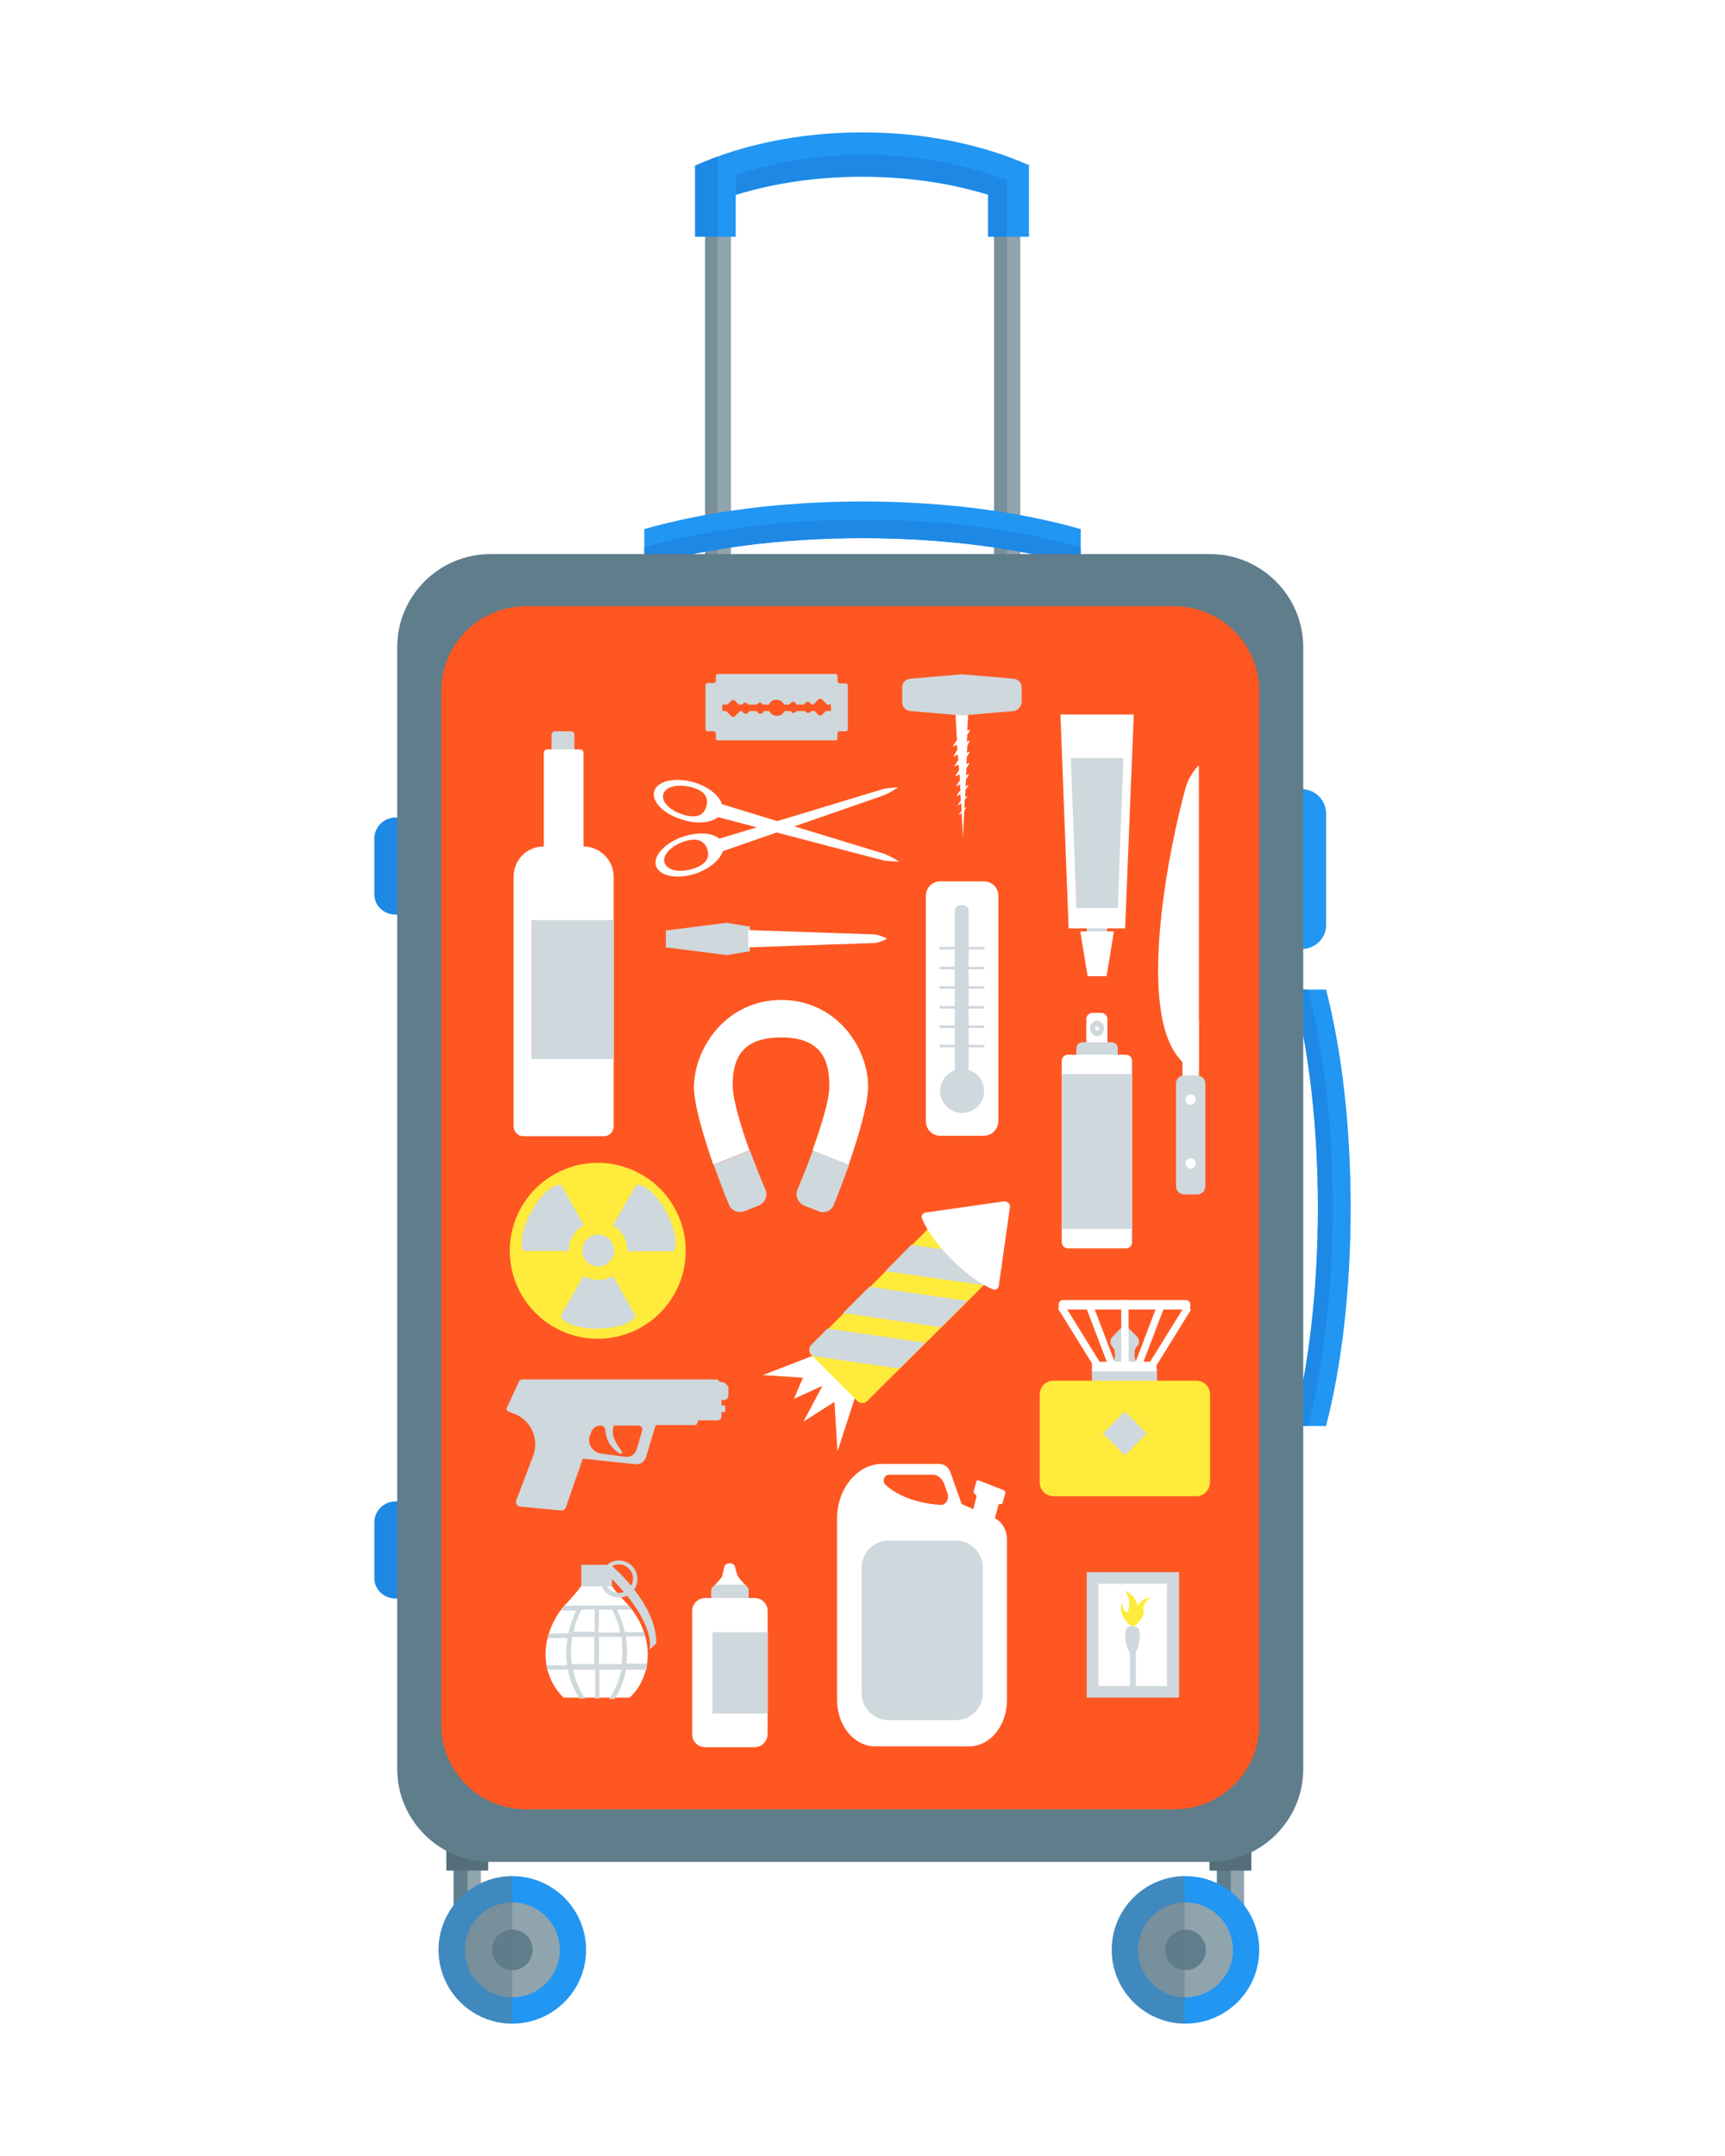 <?xml version="1.0" encoding="utf-8"?>
<!-- Generator: Adobe Illustrator 22.1.0, SVG Export Plug-In . SVG Version: 6.00 Build 0)  -->
<svg version="1.1" xmlns="http://www.w3.org/2000/svg" xmlns:xlink="http://www.w3.org/1999/xlink" x="0px" y="0px"
	 viewBox="0 0 400 500" style="enable-background:new 0 0 400 500;" xml:space="preserve">
<style type="text/css">
	.st0{fill:#FFFFFF;}
	.st1{fill:#1E88E5;}
	.st2{fill:#2196F3;}
	.st3{fill:#90A4AE;}
	.st4{fill:#607D8B;}
	.st5{fill:#546E7A;}
	.st6{opacity:0.5;fill:#607D8B;}
	.st7{fill:#78909C;}
	.st8{fill:#FF5722;}
	.st9{fill:#CFD8DC;}
	.st10{fill:#FFEB3B;}
</style>
<g id="Layer_1">
	<rect class="st0" width="400" height="500"/>
</g>
<g id="Layer_2">
	<g>
		<g>
			<path class="st1" d="M91.7,212.1h4.3v-22.5h-4.3c-2.7,0-4.9,2.2-4.9,4.9v12.7C86.7,209.9,88.9,212.1,91.7,212.1z"/>
			<path class="st1" d="M91.7,370.7h4.3v-22.5h-4.3c-2.7,0-4.9,2.2-4.9,4.9v12.7C86.7,368.5,88.9,370.7,91.7,370.7z"/>
			<path class="st2" d="M305.6,280.1c0,19.1-2.1,36.6-5.7,50.6h7.6c3.6-14,5.7-31.5,5.7-50.6c0-19.1-2.1-36.6-5.7-50.6h-7.6
				C303.5,243.5,305.6,261.1,305.6,280.1z"/>
			<path class="st1" d="M303.3,229.5h-3.4c3.6,14,5.7,31.5,5.7,50.6c0,19.1-2.1,36.6-5.7,50.6h3.4c3.6-14,5.7-31.5,5.7-50.6
				C309.1,261.1,306.9,243.5,303.3,229.5z"/>
			<path class="st2" d="M301.8,220.1L301.8,220.1c-3.2,0-5.7-2.6-5.7-5.7v-25.7c0-3.2,2.6-5.7,5.7-5.7l0,0c3.2,0,5.7,2.6,5.7,5.7
				v25.7C307.6,217.5,305,220.1,301.8,220.1z"/>
		</g>
		<g>
			<g>
				<rect x="105.2" y="431.1" class="st3" width="6.3" height="12.5"/>
				<rect x="105.2" y="431.1" class="st4" width="3.2" height="12.5"/>
				
					<rect x="282.2" y="431.1" transform="matrix(-1 -1.224647e-16 1.224647e-16 -1 570.677 874.717)" class="st3" width="6.3" height="12.5"/>
				<rect x="282.2" y="431.1" class="st4" width="3.2" height="12.5"/>
			</g>
			<g>
				<rect x="103.5" y="421.3" class="st5" width="9.7" height="12.5"/>
				
					<rect x="280.5" y="421.3" transform="matrix(-1 -1.224647e-16 1.224647e-16 -1 570.677 855.121)" class="st5" width="9.7" height="12.5"/>
			</g>
			<g>
				<circle class="st2" cx="118.8" cy="452.2" r="17.1"/>
				<circle class="st2" cx="274.9" cy="452.2" r="17.1"/>
			</g>
			<g>
				<circle class="st3" cx="118.8" cy="452.2" r="11"/>
				<circle class="st3" cx="274.9" cy="452.2" r="11"/>
			</g>
			<g>
				<path class="st4" d="M123.5,452.2c0,2.6-2.1,4.7-4.7,4.7s-4.7-2.1-4.7-4.7c0-2.6,2.1-4.7,4.7-4.7S123.5,449.6,123.5,452.2z"/>
				<path class="st4" d="M270.2,452.2c0,2.6,2.1,4.7,4.7,4.7c2.6,0,4.7-2.1,4.7-4.7c0-2.6-2.1-4.7-4.7-4.7
					C272.3,447.5,270.2,449.6,270.2,452.2z"/>
			</g>
			<g>
				<path class="st6" d="M274.7,435.1c-9.4,0.1-16.9,7.7-16.9,17.1c0,9.4,7.6,17,16.9,17.1V435.1z"/>
				<path class="st6" d="M118.8,435.1c-9.4,0-17.1,7.7-17.1,17.1c0,9.4,7.6,17.1,17.1,17.1V435.1z"/>
			</g>
		</g>
		<g>
			<g>
				<path class="st3" d="M163.5,38v93.5h6V45.7c0,0,23.5-10.6,31.2-10.6c7.6,0,29.9,10.6,29.9,10.6v85.9h6V38H163.5z"/>
				<rect x="163.5" y="49" class="st7" width="2.9" height="81.8"/>
				<rect x="230.5" y="49.6" class="st7" width="3" height="81.8"/>
			</g>
			<path class="st2" d="M238.8,38.4c-10.7-4.8-24.1-7.7-38.8-7.7c-14.6,0-28.1,2.9-38.8,7.7v10.3c0,0,0,0,0,0v6.2h9.4
				c0,0,0-9.4,0-9.7c8.8-2.7,18.7-4.2,29.3-4.2c10.6,0,20.6,1.5,29.3,4.2c0,0,0.1,0,0.1,0h-0.2v9.7h9.5v-6.2c0,0,0,0,0,0V38.4z"/>
			<g>
				<path class="st1" d="M161.2,48.7C161.2,48.7,161.3,48.7,161.2,48.7l0,6.2h5.2V36.3c-1.8,0.7-3.5,1.4-5.2,2.1V48.7z"/>
				<path class="st1" d="M200,35.9c-10.6,0-20.6,1.8-29.3,4.7c0,2.2,0,3.5,0,4.5c8.8-2.7,18.7-4.2,29.3-4.2
					c10.6,0,20.5,1.5,29.2,4.2c0,0.3,0,9.8,0,9.8h4.3c0-3.1,0-7.4,0-13.1C227.6,39.6,216.1,35.9,200,35.9z"/>
			</g>
		</g>
		<g>
			<path class="st2" d="M200,124.8c19.1,0,36.6,2.4,50.6,6.4v-8.5c-14-4-31.5-6.4-50.6-6.4s-36.6,2.4-50.6,6.4v8.5
				C163.4,127.2,180.9,124.8,200,124.8z"/>
			<path class="st1" d="M149.4,126.9v4.3c14-4,31.5-6.4,50.6-6.4c19.1,0,36.6,2.4,50.6,6.4v-4.3c-14-4-31.5-6.4-50.6-6.4
				S163.4,122.9,149.4,126.9z"/>
		</g>
		<g>
			<path class="st4" d="M280.6,431.8H113.7c-11.9,0-21.6-9.7-21.6-21.6V150.1c0-11.9,9.7-21.6,21.6-21.6h166.9
				c11.9,0,21.6,9.7,21.6,21.6v260.2C302.2,422.1,292.5,431.8,280.6,431.8z"/>
			<path class="st8" d="M272.3,419.6H122c-10.9,0-19.7-8.8-19.7-19.7V160.3c0-10.9,8.8-19.7,19.7-19.7h150.3
				c10.9,0,19.7,8.8,19.7,19.7V400C292,410.8,283.2,419.6,272.3,419.6z"/>
		</g>
	</g>
	<g>
		<g>
			<path class="st9" d="M133.3,182.7h-5.4v-12.3c0-0.5,0.4-0.8,0.8-0.8h3.7c0.5,0,0.8,0.4,0.8,0.8V182.7z"/>
			<path class="st0" d="M135.3,196.3v-21.7c0-0.5-0.4-0.8-0.8-0.8h-7.6c-0.5,0-0.8,0.4-0.8,0.8v21.7l0,0c-3.9,0-7,3.1-7,7v57.9
				c0,1.3,1,2.3,2.3,2.3H140c1.3,0,2.3-1,2.3-2.3v-57.9C142.3,199.5,139.1,196.3,135.3,196.3L135.3,196.3z"/>
			<rect x="123.2" y="213.4" class="st9" width="19.1" height="32.2"/>
		</g>
		<g>
			<polygon class="st9" points="154.4,219.7 154.4,215.8 168.5,214 173.9,214.9 173.9,220.6 168.5,221.5 			"/>
			<path class="st0" d="M205.7,217.7c0,0-1.9-1-3-1l-29.2-1v4l29.2-1C203.8,218.7,205.7,217.7,205.7,217.7z"/>
		</g>
		<path class="st9" d="M194.2,157.9v-1.1c0-0.3-0.2-0.5-0.5-0.5h-27.2c-0.3,0-0.5,0.2-0.5,0.5v1.1c0,0.3-0.2,0.5-0.5,0.5h-1.4
			c-0.3,0-0.5,0.2-0.5,0.5v10.2c0,0.3,0.2,0.5,0.5,0.5h1.4c0.3,0,0.5,0.2,0.5,0.5v1.1c0,0.3,0.2,0.5,0.5,0.5h27.2
			c0.3,0,0.5-0.2,0.5-0.5v-1.1c0-0.3,0.2-0.5,0.5-0.5h1.4c0.3,0,0.5-0.2,0.5-0.5V159c0-0.3-0.2-0.5-0.5-0.5h-1.4
			C194.4,158.4,194.2,158.2,194.2,157.9z M192.7,164.9h-1.2l-0.9,0.9c-0.2,0.2-0.6,0.2-0.8,0l-0.9-0.9h-0.8l-0.3,0.3
			c-0.2,0.2-0.6,0.2-0.8,0l-0.3-0.3h-2l-0.3,0.3c-0.2,0.2-0.6,0.2-0.8,0l-0.3-0.3h-1.4c-0.1,0.2-0.2,0.4-0.4,0.6
			c-0.7,0.7-1.9,0.7-2.7,0c-0.2-0.2-0.3-0.4-0.4-0.6h-1.2l-0.5,0.5c-0.2,0.2-0.6,0.2-0.8,0l-0.5-0.5h-1.6l-0.5,0.5
			c-0.2,0.2-0.6,0.2-0.8,0l-0.5-0.5h-0.4l-1.2,1.2c-0.2,0.2-0.6,0.2-0.8,0l-1.2-1.2h-0.9v-1.5h1.2l0.9-0.9c0.2-0.2,0.6-0.2,0.8,0
			l0.9,0.9h0.8l0.3-0.3c0.2-0.2,0.6-0.2,0.8,0l0.3,0.3h2l0.3-0.3c0.2-0.2,0.6-0.2,0.8,0l0.3,0.3h1.4c0.1-0.2,0.2-0.4,0.4-0.6
			c0.7-0.7,1.9-0.7,2.7,0c0.2,0.2,0.3,0.4,0.4,0.6h1.2l0.5-0.5c0.2-0.2,0.6-0.2,0.8,0l0.5,0.5h1.6l0.5-0.5c0.2-0.2,0.6-0.2,0.8,0
			l0.5,0.5h0.4l1.2-1.2c0.2-0.2,0.6-0.2,0.8,0l1.2,1.2h0.9V164.9z"/>
		<g>
			<path class="st0" d="M166.5,189.5l37.8,9.9c1.5,0.4,4.2,0.4,4.2,0.4s-2.4-1.5-3.8-1.9l-37.3-11.4c-0.6-2-3.1-4.1-6.6-5.1
				c-4.3-1.2-8.4-0.3-9.1,2.1c-0.7,2.4,2.3,5.4,6.6,6.6C161.7,191.2,164.9,190.8,166.5,189.5z M153.8,184.2c0.5-1.8,3.5-2.5,6.7-1.6
				c3.2,0.9,3.8,2.6,3.3,4.4c-0.5,1.8-1.9,2.9-5.1,2C155.5,188.1,153.3,186,153.8,184.2z"/>
			<path class="st0" d="M167.6,197.4l36.9-12.8c1.5-0.5,3.8-2,3.8-2s-2.8,0.1-4.2,0.6l-37.3,11.3c-1.6-1.4-4.9-1.6-8.3-0.5
				c-4.3,1.4-7.1,4.5-6.4,6.8c0.8,2.4,4.9,3.2,9.2,1.8C164.5,201.5,167,199.4,167.6,197.4z M154.1,200.1c-0.6-1.7,1.5-4,4.7-5
				c3.1-1,4.6,0.1,5.2,1.8c0.6,1.7,0,3.5-3.1,4.5C157.7,202.5,154.7,201.9,154.1,200.1z"/>
		</g>
		<g>
			<path class="st0" d="M224.9,171.7c0,0-0.3,0.1-0.7,0.3l0.1-1.6c0.5-0.7,0.7-1.2,0.7-1.2s-0.3,0.1-0.7,0.3l0.5-8.9h-3.5l0.6,11
				c-0.6,0.9-1,1.6-1,1.6s0.4-0.2,1-0.5l0.1,1.2c-0.6,0.8-0.9,1.6-0.9,1.6s0.4-0.2,1-0.5l0.1,1.3c-0.6,0.8-0.9,1.5-0.9,1.5
				s0.4-0.2,1-0.5l0.1,1.3c-0.6,0.8-0.9,1.5-0.9,1.5s0.4-0.2,1-0.5l0.1,1.4c-0.6,0.7-0.9,1.4-0.9,1.4s0.4-0.2,0.9-0.5l0.1,1.4
				c-0.6,0.7-0.9,1.4-0.9,1.4s0.4-0.2,0.9-0.5l0.1,1.5c-0.5,0.6-0.7,1.1-0.7,1.1s0.4-0.2,0.8-0.5l0.1,1.7c-0.4,0.5-0.7,1-0.7,1
				s0.3-0.1,0.7-0.4l0.3,5.7l0.3-6.3c0.3-0.4,0.5-0.8,0.5-0.8s-0.2,0.1-0.5,0.2l0.1-1.9c0.4-0.5,0.6-0.9,0.6-0.9s-0.2,0.1-0.5,0.3
				l0.1-1.8c0.5-0.6,0.7-1.1,0.7-1.1s-0.3,0.1-0.7,0.4l0.1-1.7c0.5-0.6,0.7-1.2,0.7-1.2s-0.3,0.1-0.7,0.3l0.1-1.7
				c0.5-0.6,0.7-1.2,0.7-1.2s-0.3,0.1-0.7,0.3l0.1-1.7c0.5-0.7,0.7-1.2,0.7-1.2s-0.3,0.1-0.7,0.3l0.1-1.6
				C224.6,172.3,224.9,171.7,224.9,171.7z"/>
			<path class="st9" d="M235,164.9l-11.8,1c-0.1,0-0.2,0-0.4,0l-11.7-1c-1.1-0.1-1.9-1-1.9-2v-3.5c0-1.1,0.8-1.9,1.9-2l11.8-1
				c0.1,0,0.2,0,0.4,0l11.7,1c1.1,0.1,1.9,1,1.9,2v3.5C236.8,163.9,236,164.8,235,164.9z"/>
		</g>
		<g>
			<path class="st0" d="M168,363.2c0.5-0.9,1.9-0.9,2.4,0c0,0,0.4,1.9,0.8,2.5c0.4,0.6,2.2,2.5,2.2,2.5c0.5,0.9-0.1,2.1-1.2,2.1
				h-2.9h-2.9c-1.1,0-1.8-1.2-1.2-2.1c0,0,1.8-1.9,2.2-2.5C167.6,365.1,168,363.2,168,363.2z"/>
			<path class="st9" d="M172.1,384.8h-5.7c-0.8,0-1.5-0.7-1.5-1.5V369c0-0.8,0.7-1.5,1.5-1.5h5.7c0.8,0,1.5,0.7,1.5,1.5v14.3
				C173.6,384.2,172.9,384.8,172.1,384.8z"/>
			<path class="st0" d="M175,405.2h-11.5c-1.6,0-3-1.3-3-3v-28.6c0-1.6,1.3-3,3-3H175c1.6,0,3,1.3,3,3v28.6
				C177.9,403.9,176.6,405.2,175,405.2z"/>
			<rect x="165.2" y="378.5" class="st9" width="12.8" height="18.9"/>
		</g>
		<g>
			<rect x="252" y="211.4" class="st9" width="4.7" height="7.1"/>
			<polygon class="st0" points="262.9,165.7 245.9,165.7 247.8,215.3 260.9,215.3 			"/>
			<polygon class="st0" points="258.3,216 250.5,216 252.2,226.4 256.6,226.4 			"/>
			<polygon class="st9" points="260.5,175.8 248.3,175.8 249.6,210.6 259.2,210.6 			"/>
		</g>
		<g>
			<path class="st0" d="M276.6,262.9h-1c-0.8,0-1.4-0.6-1.4-1.4v-24.7c0-0.8,0.6-1.4,1.4-1.4h1c0.8,0,1.4,0.6,1.4,1.4v24.7
				C278,262.3,277.4,262.9,276.6,262.9z"/>
			<path class="st0" d="M278,248.6c0,0-1.7,0.5-5-3.7c-9.2-12-1.9-48.4,1.9-62.1c0.9-3.3,3.1-5.3,3.1-5.3V248.6z"/>
			<path class="st9" d="M277.6,277h-3c-1,0-1.9-0.8-1.9-1.9v-23.8c0-1,0.8-1.9,1.9-1.9h3c1,0,1.9,0.8,1.9,1.9v23.8
				C279.5,276.2,278.7,277,277.6,277z"/>
			<path class="st0" d="M277.3,255c0,0.6-0.5,1.2-1.2,1.2c-0.6,0-1.2-0.5-1.2-1.2c0-0.6,0.5-1.2,1.2-1.2
				C276.8,253.8,277.3,254.3,277.3,255z"/>
			<path class="st0" d="M277.3,269.8c0,0.6-0.5,1.2-1.2,1.2c-0.6,0-1.2-0.5-1.2-1.2c0-0.6,0.5-1.2,1.2-1.2
				C276.8,268.7,277.3,269.2,277.3,269.8z"/>
		</g>
		<g>
			<path class="st9" d="M186.5,279.6l3.3,1.3c1.4,0.6,3.1-0.1,3.6-1.6c1-2.4,2.2-5.7,3.5-9.2l-8.4-3.3c-1.3,3.5-2.6,6.8-3.6,9.1
				C184.3,277.3,185.1,279,186.5,279.6z"/>
			<path class="st0" d="M181.2,231.9c-12.5,0-20.1,10.7-20.3,20.1c0,4,2.2,11.5,4.5,18.1l8.4-3.3c-2-5.5-3.8-11.6-3.9-14.8
				c-0.1-6.6,2.2-11.4,11.2-11.4c9,0,11.3,4.8,11.2,11.4c0,3.2-1.9,9.2-3.9,14.8l8.4,3.3c2.3-6.6,4.5-14.1,4.5-18.1
				C201.3,242.7,193.7,231.9,181.2,231.9z"/>
			<path class="st9" d="M172.6,280.9l3.3-1.3c1.5-0.6,2.2-2.3,1.6-3.7c-1-2.3-2.3-5.6-3.6-9.1l-8.4,3.3c1.3,3.6,2.5,6.9,3.5,9.2
				C169.5,280.7,171.1,281.4,172.6,280.9z"/>
		</g>
		<g>
			
				<ellipse transform="matrix(0.919 -0.394 0.394 0.919 -103.118 78.216)" class="st10" cx="138.7" cy="290" rx="20.4" ry="20.4"/>
			<path class="st9" d="M142.4,290c0,2-1.6,3.7-3.7,3.7c-2,0-3.7-1.6-3.7-3.7c0-2,1.6-3.7,3.7-3.7C140.8,286.3,142.4,288,142.4,290z
				"/>
			<path class="st9" d="M131.9,290.1c0-2.6,1.4-4.8,3.5-6c0,0,0,0-5.3-9.3c-4.4-0.5-10.9,11.5-8.7,15.3
				C131.9,290.1,131.9,290.1,131.9,290.1z"/>
			<path class="st9" d="M138.7,296.8c-1.2,0-2.4-0.3-3.4-0.9c0,0,0,0-5.3,9.3c1.7,4,15.2,3.8,17.4,0c-5.3-9.3-5.3-9.3-5.3-9.3
				C141.1,296.5,140,296.8,138.7,296.8z"/>
			<path class="st9" d="M147.5,274.8c-5.4,9.4-5.4,9.4-5.4,9.4c2.1,1.2,3.4,3.3,3.4,6c0,0,0,0,10.7,0
				C158.5,286.3,151.9,274.2,147.5,274.8z"/>
		</g>
		<g>
			<path class="st0" d="M228.1,263.4H218c-1.8,0-3.3-1.5-3.3-3.3v-52.4c0-1.8,1.5-3.3,3.3-3.3h10.2c1.8,0,3.3,1.5,3.3,3.3v52.4
				C231.4,262,229.9,263.4,228.1,263.4z"/>
			<path class="st9" d="M223.3,258h-0.6c-0.7,0-1.3-0.6-1.3-1.3v-45.5c0-0.7,0.6-1.3,1.3-1.3h0.6c0.7,0,1.3,0.6,1.3,1.3v45.5
				C224.6,257.4,224.1,258,223.3,258z"/>
			<path class="st9" d="M228.2,253c0,2.8-2.3,5.1-5.1,5.1c-2.8,0-5.1-2.3-5.1-5.1c0-2.8,2.3-5.1,5.1-5.1
				C225.9,247.9,228.2,250.2,228.2,253z"/>
			<g>
				<path class="st9" d="M228,220.2h-9.9c-0.2,0-0.3-0.2-0.3-0.3c0-0.2,0.2-0.3,0.3-0.3h9.9c0.2,0,0.3,0.2,0.3,0.3
					C228.3,220.1,228.2,220.2,228,220.2z"/>
			</g>
			<g>
				<path class="st9" d="M228,224.8h-9.9c-0.2,0-0.3-0.2-0.3-0.3c0-0.2,0.2-0.3,0.3-0.3h9.9c0.2,0,0.3,0.2,0.3,0.3
					C228.3,224.6,228.2,224.8,228,224.8z"/>
			</g>
			<g>
				<path class="st9" d="M228,229.3h-9.9c-0.2,0-0.3-0.2-0.3-0.3c0-0.2,0.2-0.3,0.3-0.3h9.9c0.2,0,0.3,0.2,0.3,0.3
					C228.3,229.2,228.2,229.3,228,229.3z"/>
			</g>
			<g>
				<path class="st9" d="M228,233.9h-9.9c-0.2,0-0.3-0.2-0.3-0.3c0-0.2,0.2-0.3,0.3-0.3h9.9c0.2,0,0.3,0.2,0.3,0.3
					C228.3,233.7,228.2,233.9,228,233.9z"/>
			</g>
			<g>
				<path class="st9" d="M228,238.4h-9.9c-0.2,0-0.3-0.2-0.3-0.3c0-0.2,0.2-0.3,0.3-0.3h9.9c0.2,0,0.3,0.2,0.3,0.3
					C228.3,238.2,228.2,238.4,228,238.4z"/>
			</g>
			<g>
				<path class="st9" d="M228,242.9h-9.9c-0.2,0-0.3-0.2-0.3-0.3c0-0.2,0.2-0.3,0.3-0.3h9.9c0.2,0,0.3,0.2,0.3,0.3
					C228.3,242.8,228.2,242.9,228,242.9z"/>
			</g>
		</g>
		<g>
			<path class="st0" d="M255.4,245.9h-2.1c-0.7,0-1.4-0.6-1.4-1.4v-8.2c0-0.7,0.6-1.4,1.4-1.4h2.1c0.7,0,1.4,0.6,1.4,1.4v8.2
				C256.8,245.3,256.2,245.9,255.4,245.9z"/>
			<path class="st9" d="M257.8,264.7H251c-0.7,0-1.4-0.6-1.4-1.4v-20.2c0-0.7,0.6-1.4,1.4-1.4h6.8c0.7,0,1.4,0.6,1.4,1.4v20.2
				C259.2,264.1,258.5,264.7,257.8,264.7z"/>
			<path class="st0" d="M261.1,289.5h-13.5c-0.7,0-1.4-0.6-1.4-1.4V246c0-0.7,0.6-1.4,1.4-1.4h13.5c0.7,0,1.4,0.6,1.4,1.4v42.1
				C262.5,288.9,261.9,289.5,261.1,289.5z"/>
			<rect x="246.3" y="249.1" class="st9" width="16.2" height="35.9"/>
			<ellipse class="st9" cx="254.4" cy="238.5" rx="1.6" ry="1.8"/>
			<ellipse class="st0" cx="254.4" cy="238.5" rx="0.5" ry="0.5"/>
		</g>
		<g>
			<path class="st9" d="M263.1,314.6v-1.1c0-0.4,0.2-0.9,0.5-1.2l0,0c0.7-0.7,0.7-1.7,0-2.4l-1.6-1.6c-0.7-0.7-1.7-0.7-2.4,0
				L258,310c-0.7,0.7-0.7,1.7,0,2.4l0,0c0.3,0.3,0.5,0.7,0.5,1.2v1.1c0,0.9-0.7,1.7-1.7,1.7h-1.9c-0.9,0-1.7,0.7-1.7,1.7v6.9
				c0,0.9,0.7,1.7,1.7,1.7h11.7c0.9,0,1.7-0.7,1.7-1.7v-6.9c0-0.9-0.7-1.7-1.7-1.7h-1.9C263.9,316.3,263.1,315.5,263.1,314.6z"/>
			<path class="st10" d="M277.4,347h-33.1c-1.8,0-3.2-1.4-3.2-3.2v-20.4c0-1.8,1.4-3.2,3.2-3.2h33.1c1.8,0,3.2,1.4,3.2,3.2v20.4
				C280.5,345.6,279.1,347,277.4,347z"/>
			
				<rect x="257.2" y="328.9" transform="matrix(0.707 0.707 -0.707 0.707 311.514 -87.018)" class="st9" width="7.2" height="7.2"/>
			<g>
				
					<rect x="254.3" y="301.5" transform="matrix(0.934 -0.356 0.356 0.934 -93.417 111.051)" class="st0" width="1.7" height="16"/>
				
					<rect x="249.6" y="302" transform="matrix(0.85 -0.526 0.526 0.85 -125.636 178.116)" class="st0" width="1.7" height="16"/>
				
					<rect x="265.6" y="301.5" transform="matrix(-0.934 -0.356 0.356 -0.934 405.317 693.468)" class="st0" width="1.7" height="16"/>
				
					<rect x="270.4" y="302" transform="matrix(-0.85 -0.526 0.526 -0.85 338.725 716.289)" class="st0" width="1.7" height="16"/>
				
					<rect x="260" y="301.5" transform="matrix(1 -2.173121e-03 2.173121e-03 1 -0.672 0.568)" class="st0" width="1.7" height="16"/>
				<path class="st0" d="M276.1,303.7h-30.6v-1.2c0-0.6,0.5-1,1-1h28.5c0.6,0,1,0.5,1,1V303.7z"/>
				<path class="st0" d="M268.3,318h-15.1v-1.5c0-0.4,0.3-0.7,0.7-0.7h13.6c0.4,0,0.7,0.3,0.7,0.7V318z"/>
			</g>
		</g>
		<g>
			<polygon class="st0" points="189.3,314.1 176.9,318.9 186.2,319.5 184.1,324.4 190.7,321.4 186.3,329.7 193.5,325.1 194.2,336.6 
				199.2,321.2 			"/>
			<path class="st10" d="M198.9,325l-10.8-10.8c-0.6-0.6-0.6-1.5,0-2.1l31.3-31.3l13,13L201,325C200.5,325.5,199.5,325.5,198.9,325z
				"/>
			<g>
				<polygon class="st9" points="205.3,294.8 227.9,298 232.3,293.7 230.1,291.4 211.3,288.7 				"/>
				<polygon class="st9" points="195.5,304.5 218.2,307.8 224.3,301.7 201.6,298.4 				"/>
				<path class="st9" d="M214.6,311.4l-22.7-3.3l-3.8,3.8c-0.6,0.6-0.6,1.5,0,2.1l0.5,0.5l20,2.9L214.6,311.4z"/>
			</g>
			<path class="st0" d="M234.2,279.9l-2.6,18.3c-0.1,0.7-0.8,1.1-1.4,0.8c-1.7-0.7-5.1-2.5-9.5-6.9c-4.4-4.4-6.2-7.8-6.9-9.5
				c-0.3-0.6,0.2-1.3,0.8-1.4l18.3-2.6C233.8,278.7,234.3,279.3,234.2,279.9z"/>
		</g>
		<g>
			<g>
				<path class="st0" d="M145,371.5c-1.3-1.3-2.3-2.5-3.1-3.7v0h-7.1c-0.9,1.2-2,2.5-3.3,3.9c-2.8,2.8-5,7.4-5,11.9
					c0,4,1.6,7.6,4.2,10.1H146c2.6-2.4,4.2-6,4.2-10.1C150.2,379,147.9,374.4,145,371.5z"/>
			</g>
			<rect x="134.8" y="362.9" class="st9" width="7.1" height="5"/>
			<path class="st9" d="M141.7,363c0,0,10.5,8.6,10.5,18.1l-1.6,1.5c0,0,2-6.1-9.8-17.5L141.7,363z"/>
			<path class="st9" d="M143.5,361.9c-2.3,0-4.3,1.9-4.3,4.3s1.9,4.3,4.3,4.3s4.3-1.9,4.3-4.3S145.9,361.9,143.5,361.9z
				 M143.5,369.4c-1.8,0-3.3-1.5-3.3-3.3s1.5-3.3,3.3-3.3c1.8,0,3.3,1.5,3.3,3.3S145.3,369.4,143.5,369.4z"/>
			<path class="st9" d="M150.1,385.8l-4.9,0c0.3-1.9,0.3-4.1-0.1-6.3l4.5,0c-0.1-0.4-0.2-0.7-0.3-1l-4.4,0c-0.4-1.7-1-3.5-1.8-5.2
				l3.4,0c-0.3-0.4-0.6-0.7-0.9-1l-14.6,0.1c-0.3,0.3-0.6,0.7-0.9,1.1l3.5,0c-0.8,1.8-1.4,3.6-1.8,5.3l-4.5,0
				c-0.1,0.3-0.2,0.7-0.3,1.1l4.6,0c-0.4,2.2-0.4,4.3-0.1,6.3l-4.8,0c0.1,0.4,0.1,0.7,0.2,1l4.8,0c0.5,2.7,1.5,4.9,2.7,6.7h1.3
				c-1.2-1.7-2.3-4-2.8-6.7l5.1,0l0,6.7h1l0-6.7l5.1,0c-0.6,2.7-1.6,5.1-2.9,6.8h1.3c1.2-1.8,2.2-4.1,2.7-6.8l4.8,0
				C149.9,386.5,150,386.2,150.1,385.8z M134.8,373.3C134.8,373.3,134.8,373.3,134.8,373.3l3.1-0.1l0,5.2l-4.9,0
				C133.3,376.9,133.9,375.1,134.8,373.3z M132.6,385.9c-0.3-1.9-0.3-4.1,0.1-6.3l5.1,0l0,6.3L132.6,385.9z M138.9,373.3l3.1,0
				c0,0,0,0.1,0,0.1c0.9,1.8,1.5,3.5,1.8,5.2l-5,0L138.9,373.3z M144.1,385.9l-5.2,0l0-6.3l5.2,0
				C144.4,381.8,144.4,383.9,144.1,385.9z"/>
		</g>
		<g>
			<rect x="252" y="364.6" class="st9" width="21.4" height="29.1"/>
			<rect x="254.7" y="367.3" class="st0" width="15.9" height="23.7"/>
			<rect x="262" y="381.5" class="st9" width="1.4" height="10.9"/>
			<path class="st9" d="M264.3,379.3c0,1.8-0.7,4.3-1.7,4.3c-0.9,0-1.7-2.5-1.7-4.3s0.7-2.2,1.7-2.2
				C263.6,377.1,264.3,377.5,264.3,379.3z"/>
			<path class="st10" d="M263.5,376.8c-0.5,0.4-1.2,0.4-1.6,0c-1-0.9-2.5-2.7-1.8-5c0.5,2.4,1.3,2.1,1.3,2.1s1.3-2.1-0.5-5
				c0,0,2.5,1,2.9,3.6c0,0,0.3-1.5,3.1-2.1c0,0-2.2,1.4-1.7,3.2C265.4,374.7,264.3,376,263.5,376.8z"/>
		</g>
		<path class="st9" d="M167.4,320.5h-0.5c-0.1-0.3-0.5-0.6-0.8-0.6h-44.9c-0.4,0-0.8,0.2-0.9,0.6l-2.8,6c-0.1,0.3,0,0.6,0.3,0.8
			l1.5,0.6c3.9,1.5,5.8,5.9,4.3,9.8l-3.9,10.3c-0.2,0.6,0.2,1.3,0.9,1.4l9.5,0.9c0.5,0,0.9-0.2,1.1-0.7l3.9-11.2
			c0-0.1,0.1-0.1,0.2-0.1l12.3,1.3c0,0,0,0,0,0c1,0,1.9-0.7,2.2-1.7l2.2-7.3c0-0.1,0.1-0.1,0.2-0.1h9.1c0.1,0,0.1,0,0.2-0.1l0.4-0.9
			c0-0.1,0.1-0.1,0.2-0.1h4.3c0.5,0,0.9-0.4,0.9-0.9v-1h0.5c0.2,0,0.4-0.2,0.4-0.4v-0.8c0-0.2-0.2-0.4-0.4-0.4h-0.5v-1.2h0.5
			c0.6,0,1.1-0.5,1.1-1.1v-2C168.4,321,168,320.5,167.4,320.5z M148.9,331.8l-1.3,4.4c-0.3,1-1.2,1.6-2.2,1.7c0,0,0,0,0,0l-6-0.8
			c-2-0.3-3.3-2.3-2.6-4.2l0.3-0.8c0.3-0.9,1.2-1.5,2.1-1.5c0.7,0,1.2,0.5,1.2,1.2c0.1,2.1,1.3,4.1,3.3,5.3c0.1,0.1,0.3,0.1,0.4,0
			c0.1-0.1,0.2-0.3,0.1-0.5c-1.7-2.3-2.5-3.9-1.9-5.9c0-0.1,0.1-0.1,0.2-0.1h5.6C148.6,330.6,149.1,331.2,148.9,331.8z"/>
		<g>
			<path class="st0" d="M230.7,352.1l0.8-3c0.1-0.3,0.3-0.4,0.5-0.3l0,0c0.2,0.1,0.5-0.1,0.5-0.3l0.6-2.2c0.1-0.3-0.1-0.6-0.3-0.7
				l-5.9-2.3c-0.2-0.1-0.5,0.1-0.5,0.3l-0.6,2.2c-0.1,0.3,0.1,0.6,0.3,0.7l0,0c0.2,0.1,0.4,0.4,0.3,0.7l-0.7,2.8l-2.7-1.2l-2.6-7.3
				c-0.4-1.2-1.4-2-2.6-2h-13.2c-5.8,0-10.5,5.7-10.5,12.7v42.1c0,5.9,4,10.7,8.8,10.7h21.8c4.9,0,8.8-4.8,8.8-10.7v-36.9
				C233.6,355,232.4,352.9,230.7,352.1L230.7,352.1z M206.1,342h10.2c1.1,0,2.1,0.8,2.6,2l0.8,2.3c0.5,1.3-0.4,2.8-1.6,2.7
				c-3.2-0.2-8.8-1.1-12.7-4.6C204.5,343.7,205,342,206.1,342z"/>
			<path class="st9" d="M221.7,398.9H206c-3.4,0-6.2-2.8-6.2-6.2v-29.2c0-3.4,2.8-6.2,6.2-6.2h15.7c3.4,0,6.2,2.8,6.2,6.2v29.2
				C227.9,396.1,225.1,398.9,221.7,398.9z"/>
		</g>
	</g>
</g>
</svg>
